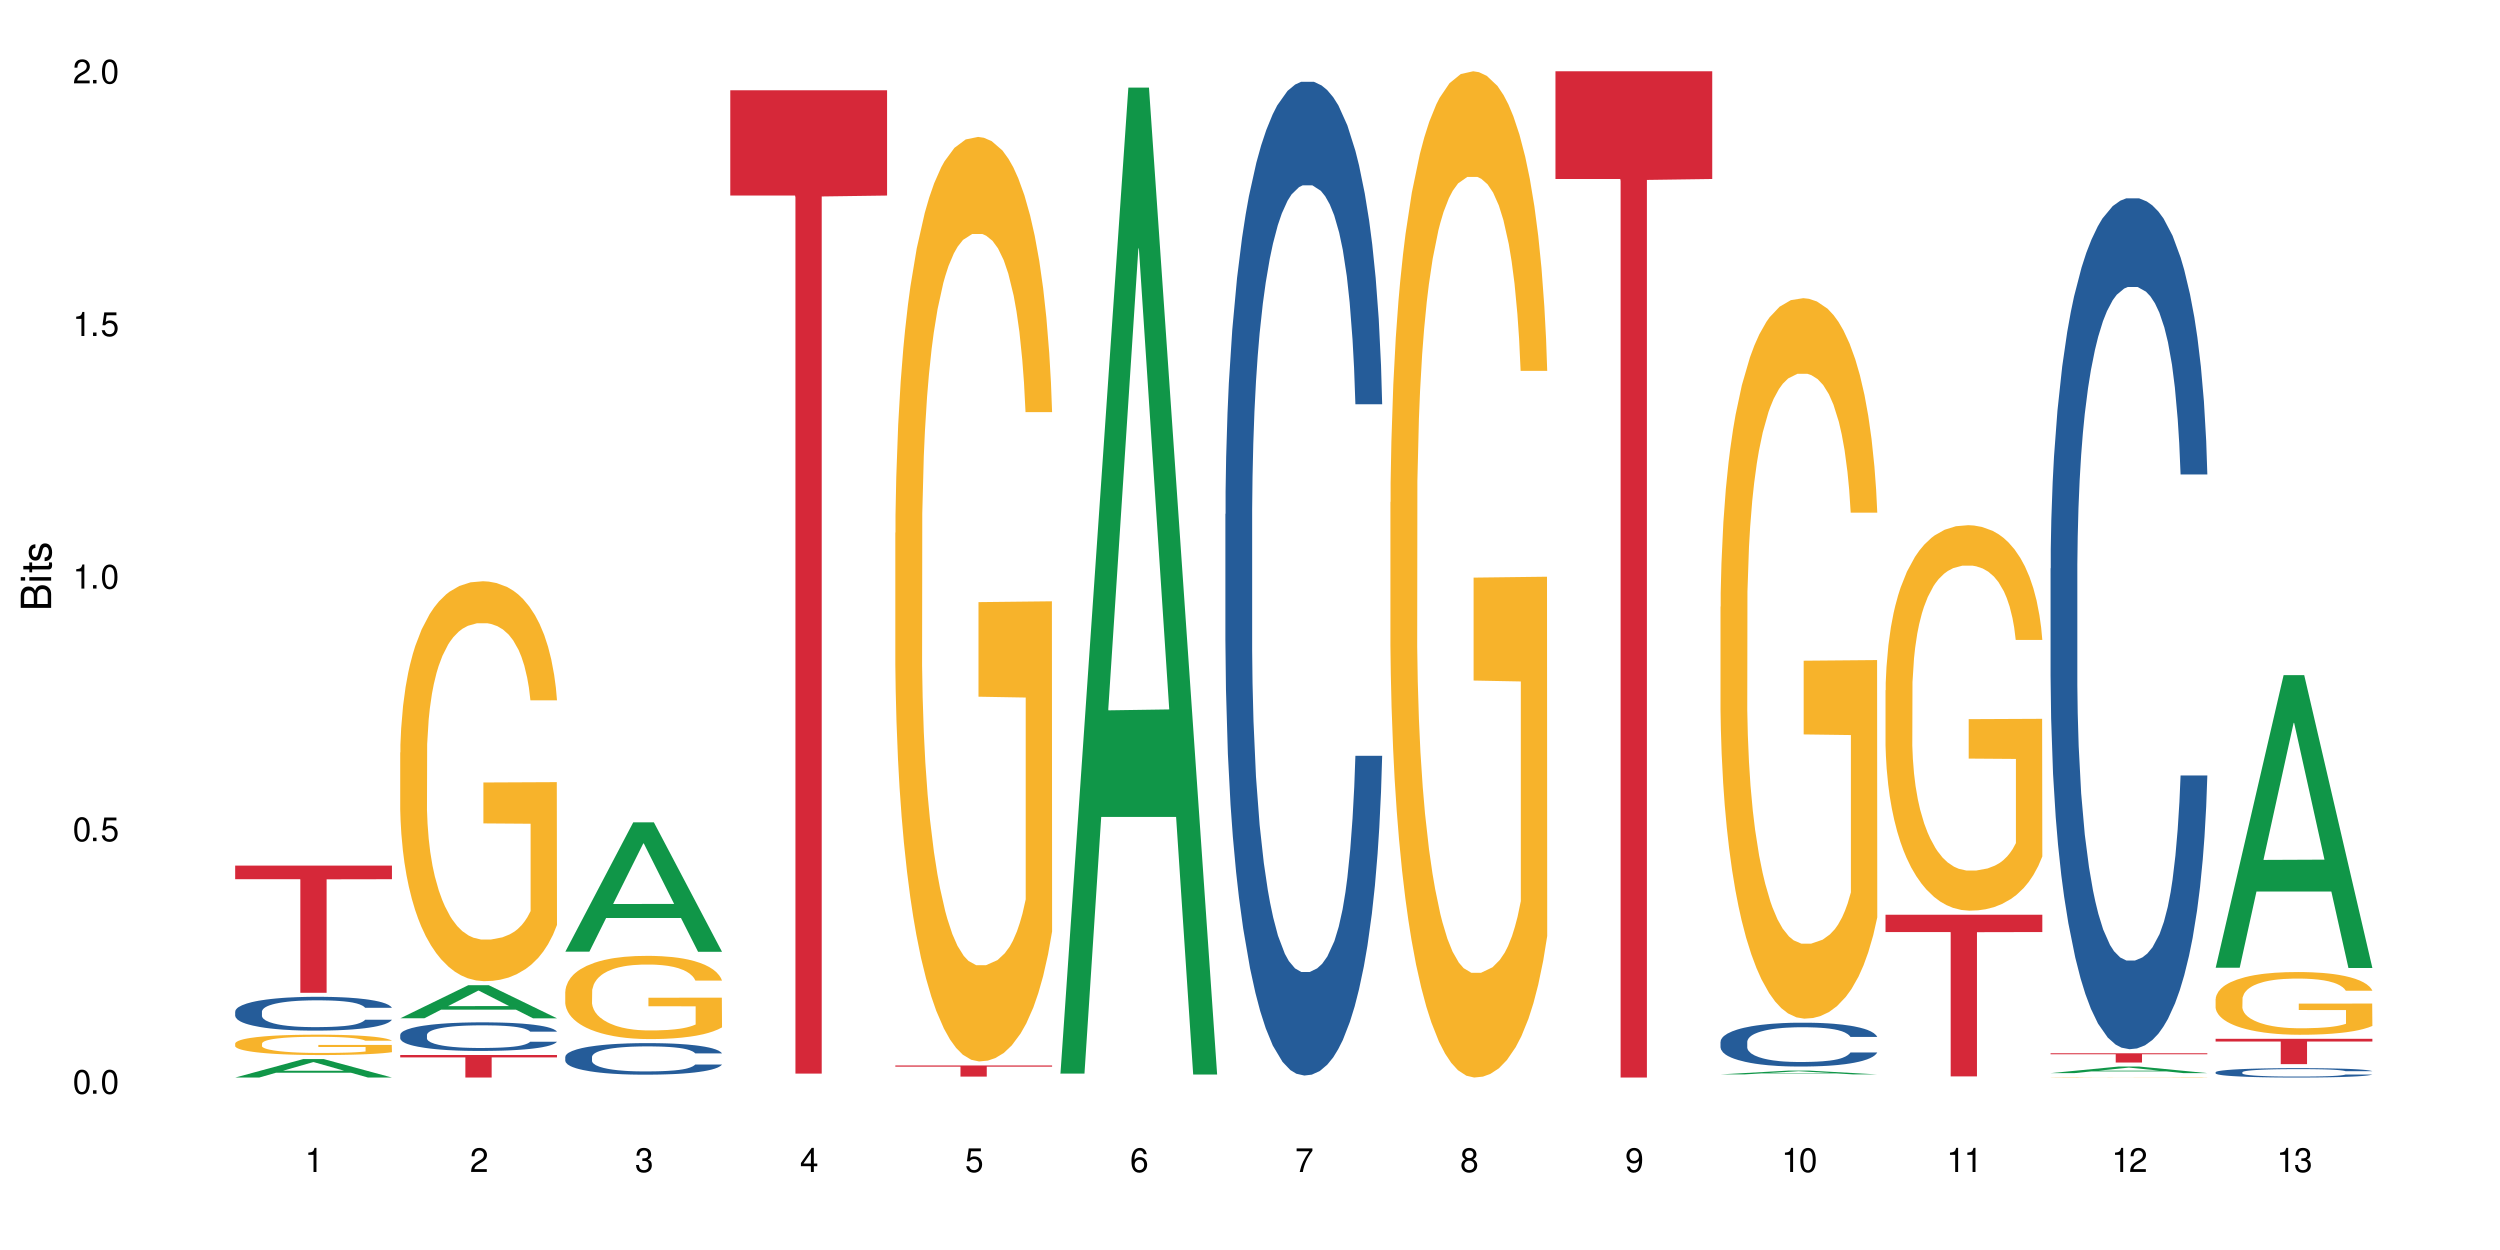<?xml version="1.0" encoding="UTF-8"?>
<svg xmlns="http://www.w3.org/2000/svg" xmlns:xlink="http://www.w3.org/1999/xlink" width="720" height="360" viewBox="0 0 720 360">
<defs>
<g>
<g id="glyph-0-0">
</g>
<g id="glyph-0-1">
<path d="M 2.641 -6.938 C 2 -6.938 1.422 -6.656 1.078 -6.172 C 0.641 -5.562 0.406 -4.641 0.406 -3.359 C 0.406 -1.016 1.188 0.219 2.641 0.219 C 4.078 0.219 4.859 -1.016 4.859 -3.297 C 4.859 -4.641 4.656 -5.547 4.203 -6.172 C 3.844 -6.656 3.281 -6.938 2.641 -6.938 Z M 2.641 -6.188 C 3.547 -6.188 4 -5.25 4 -3.375 C 4 -1.406 3.562 -0.484 2.625 -0.484 C 1.734 -0.484 1.281 -1.438 1.281 -3.344 C 1.281 -5.25 1.734 -6.188 2.641 -6.188 Z M 2.641 -6.188 "/>
</g>
<g id="glyph-0-2">
<path d="M 1.828 -1 L 0.828 -1 L 0.828 0 L 1.828 0 Z M 1.828 -1 "/>
</g>
<g id="glyph-0-3">
<path d="M 4.562 -6.797 L 1.062 -6.797 L 0.547 -3.094 L 1.328 -3.094 C 1.719 -3.562 2.047 -3.734 2.578 -3.734 C 3.484 -3.734 4.062 -3.109 4.062 -2.094 C 4.062 -1.125 3.484 -0.531 2.578 -0.531 C 1.828 -0.531 1.375 -0.906 1.188 -1.672 L 0.328 -1.672 C 0.453 -1.109 0.547 -0.844 0.75 -0.594 C 1.125 -0.078 1.828 0.219 2.594 0.219 C 3.969 0.219 4.922 -0.781 4.922 -2.219 C 4.922 -3.562 4.031 -4.484 2.719 -4.484 C 2.25 -4.484 1.859 -4.359 1.469 -4.062 L 1.734 -5.969 L 4.562 -5.969 Z M 4.562 -6.797 "/>
</g>
<g id="glyph-0-4">
<path d="M 2.484 -4.938 L 2.484 0 L 3.328 0 L 3.328 -6.938 L 2.766 -6.938 C 2.469 -5.875 2.281 -5.734 0.984 -5.562 L 0.984 -4.938 Z M 2.484 -4.938 "/>
</g>
<g id="glyph-0-5">
<path d="M 4.859 -0.828 L 1.281 -0.828 C 1.359 -1.406 1.672 -1.781 2.5 -2.281 L 3.469 -2.828 C 4.406 -3.344 4.906 -4.062 4.906 -4.906 C 4.906 -5.484 4.672 -6.031 4.266 -6.406 C 3.859 -6.766 3.375 -6.938 2.719 -6.938 C 1.859 -6.938 1.219 -6.625 0.844 -6.031 C 0.609 -5.672 0.5 -5.234 0.484 -4.531 L 1.328 -4.531 C 1.359 -5.016 1.406 -5.281 1.531 -5.516 C 1.75 -5.938 2.188 -6.203 2.703 -6.203 C 3.469 -6.203 4.031 -5.641 4.031 -4.891 C 4.031 -4.344 3.719 -3.859 3.125 -3.516 L 2.234 -3 C 0.812 -2.172 0.406 -1.531 0.328 -0.016 L 4.859 -0.016 Z M 4.859 -0.828 "/>
</g>
<g id="glyph-0-6">
<path d="M 2.125 -3.188 L 2.578 -3.188 C 3.5 -3.188 3.984 -2.766 3.984 -1.922 C 3.984 -1.062 3.469 -0.531 2.594 -0.531 C 1.656 -0.531 1.203 -1 1.156 -2.016 L 0.312 -2.016 C 0.344 -1.453 0.438 -1.094 0.609 -0.781 C 0.953 -0.109 1.625 0.219 2.547 0.219 C 3.953 0.219 4.859 -0.625 4.859 -1.938 C 4.859 -2.828 4.516 -3.297 3.703 -3.594 C 4.344 -3.844 4.656 -4.328 4.656 -5.031 C 4.656 -6.219 3.875 -6.938 2.578 -6.938 C 1.203 -6.938 0.484 -6.172 0.453 -4.703 L 1.297 -4.703 C 1.312 -5.125 1.344 -5.359 1.453 -5.578 C 1.641 -5.969 2.062 -6.203 2.594 -6.203 C 3.344 -6.203 3.797 -5.75 3.797 -5 C 3.797 -4.516 3.609 -4.219 3.25 -4.047 C 3.016 -3.953 2.703 -3.922 2.125 -3.906 Z M 2.125 -3.188 "/>
</g>
<g id="glyph-0-7">
<path d="M 3.141 -1.672 L 3.141 0 L 3.984 0 L 3.984 -1.672 L 4.984 -1.672 L 4.984 -2.438 L 3.984 -2.438 L 3.984 -6.938 L 3.359 -6.938 L 0.266 -2.578 L 0.266 -1.672 Z M 3.141 -2.438 L 1 -2.438 L 3.141 -5.5 Z M 3.141 -2.438 "/>
</g>
<g id="glyph-0-8">
<path d="M 4.781 -5.125 C 4.609 -6.266 3.891 -6.938 2.844 -6.938 C 2.094 -6.938 1.422 -6.578 1.031 -5.953 C 0.594 -5.266 0.406 -4.422 0.406 -3.172 C 0.406 -2 0.578 -1.25 0.984 -0.641 C 1.359 -0.078 1.953 0.219 2.703 0.219 C 3.984 0.219 4.922 -0.75 4.922 -2.094 C 4.922 -3.375 4.062 -4.281 2.844 -4.281 C 2.172 -4.281 1.641 -4.031 1.281 -3.516 C 1.281 -5.234 1.828 -6.188 2.797 -6.188 C 3.391 -6.188 3.797 -5.797 3.938 -5.125 Z M 2.734 -3.531 C 3.547 -3.531 4.062 -2.953 4.062 -2.031 C 4.062 -1.156 3.484 -0.531 2.703 -0.531 C 1.922 -0.531 1.328 -1.188 1.328 -2.078 C 1.328 -2.938 1.906 -3.531 2.734 -3.531 Z M 2.734 -3.531 "/>
</g>
<g id="glyph-0-9">
<path d="M 4.984 -6.797 L 0.438 -6.797 L 0.438 -5.969 L 4.109 -5.969 C 2.5 -3.656 1.828 -2.234 1.328 0 L 2.219 0 C 2.594 -2.172 3.453 -4.047 4.984 -6.094 Z M 4.984 -6.797 "/>
</g>
<g id="glyph-0-10">
<path d="M 3.75 -3.656 C 4.469 -4.094 4.688 -4.438 4.688 -5.078 C 4.688 -6.172 3.844 -6.938 2.641 -6.938 C 1.438 -6.938 0.594 -6.172 0.594 -5.094 C 0.594 -4.438 0.812 -4.094 1.516 -3.656 C 0.734 -3.266 0.359 -2.703 0.359 -1.922 C 0.359 -0.656 1.281 0.219 2.641 0.219 C 3.984 0.219 4.922 -0.656 4.922 -1.922 C 4.922 -2.703 4.531 -3.266 3.75 -3.656 Z M 2.641 -6.188 C 3.359 -6.188 3.812 -5.75 3.812 -5.062 C 3.812 -4.406 3.344 -3.984 2.641 -3.984 C 1.922 -3.984 1.453 -4.406 1.453 -5.078 C 1.453 -5.75 1.922 -6.188 2.641 -6.188 Z M 2.641 -3.266 C 3.484 -3.266 4.062 -2.719 4.062 -1.906 C 4.062 -1.078 3.484 -0.531 2.625 -0.531 C 1.797 -0.531 1.219 -1.094 1.219 -1.906 C 1.219 -2.719 1.781 -3.266 2.641 -3.266 Z M 2.641 -3.266 "/>
</g>
<g id="glyph-0-11">
<path d="M 0.516 -1.578 C 0.672 -0.453 1.406 0.219 2.438 0.219 C 3.188 0.219 3.859 -0.141 4.266 -0.766 C 4.688 -1.453 4.891 -2.297 4.891 -3.547 C 4.891 -4.719 4.703 -5.453 4.312 -6.078 C 3.938 -6.641 3.344 -6.938 2.594 -6.938 C 1.297 -6.938 0.359 -5.969 0.359 -4.625 C 0.359 -3.344 1.234 -2.453 2.453 -2.453 C 3.094 -2.453 3.578 -2.672 4.016 -3.203 C 4 -1.484 3.469 -0.531 2.5 -0.531 C 1.906 -0.531 1.484 -0.906 1.359 -1.578 Z M 2.578 -6.203 C 3.375 -6.203 3.969 -5.531 3.969 -4.641 C 3.969 -3.797 3.391 -3.188 2.547 -3.188 C 1.734 -3.188 1.234 -3.766 1.234 -4.688 C 1.234 -5.562 1.797 -6.203 2.578 -6.203 Z M 2.578 -6.203 "/>
</g>
<g id="glyph-1-0">
</g>
<g id="glyph-1-1">
<path d="M 0 -0.953 L 0 -4.891 C 0 -5.719 -0.234 -6.344 -0.734 -6.797 C -1.188 -7.234 -1.812 -7.469 -2.5 -7.469 C -3.547 -7.469 -4.188 -7 -4.625 -5.875 C -4.984 -6.688 -5.625 -7.094 -6.531 -7.094 C -7.172 -7.094 -7.734 -6.859 -8.141 -6.391 C -8.562 -5.922 -8.75 -5.344 -8.75 -4.5 L -8.75 -0.953 Z M -4.984 -2.062 L -7.766 -2.062 L -7.766 -4.219 C -7.766 -4.844 -7.688 -5.203 -7.453 -5.5 C -7.219 -5.812 -6.859 -5.969 -6.375 -5.969 C -5.891 -5.969 -5.531 -5.812 -5.297 -5.5 C -5.062 -5.203 -4.984 -4.844 -4.984 -4.219 Z M -0.984 -2.062 L -4 -2.062 L -4 -4.781 C -4 -5.766 -3.438 -6.359 -2.484 -6.359 C -1.547 -6.359 -0.984 -5.766 -0.984 -4.781 Z M -0.984 -2.062 "/>
</g>
<g id="glyph-1-2">
<path d="M -6.281 -1.797 L -6.281 -0.797 L 0 -0.797 L 0 -1.797 Z M -8.75 -1.797 L -8.75 -0.797 L -7.484 -0.797 L -7.484 -1.797 Z M -8.75 -1.797 "/>
</g>
<g id="glyph-1-3">
<path d="M -6.281 -3.047 L -6.281 -2.016 L -8.016 -2.016 L -8.016 -1.016 L -6.281 -1.016 L -6.281 -0.172 L -5.469 -0.172 L -5.469 -1.016 L -0.719 -1.016 C -0.078 -1.016 0.281 -1.453 0.281 -2.234 C 0.281 -2.5 0.25 -2.719 0.188 -3.047 L -0.641 -3.047 C -0.609 -2.906 -0.594 -2.766 -0.594 -2.562 C -0.594 -2.141 -0.719 -2.016 -1.156 -2.016 L -5.469 -2.016 L -5.469 -3.047 Z M -6.281 -3.047 "/>
</g>
<g id="glyph-1-4">
<path d="M -4.531 -5.25 C -5.766 -5.25 -6.469 -4.422 -6.469 -2.969 C -6.469 -1.516 -5.719 -0.562 -4.547 -0.562 C -3.562 -0.562 -3.094 -1.062 -2.734 -2.562 L -2.516 -3.484 C -2.344 -4.188 -2.094 -4.469 -1.641 -4.469 C -1.047 -4.469 -0.641 -3.875 -0.641 -3 C -0.641 -2.453 -0.797 -2 -1.062 -1.75 C -1.25 -1.594 -1.422 -1.531 -1.875 -1.469 L -1.875 -0.406 C -0.422 -0.453 0.281 -1.266 0.281 -2.922 C 0.281 -4.5 -0.5 -5.516 -1.719 -5.516 C -2.656 -5.516 -3.172 -4.984 -3.469 -3.734 L -3.703 -2.766 C -3.891 -1.953 -4.156 -1.609 -4.594 -1.609 C -5.188 -1.609 -5.547 -2.125 -5.547 -2.938 C -5.547 -3.75 -5.203 -4.172 -4.531 -4.203 Z M -4.531 -5.25 "/>
</g>
</g>
</defs>
<rect x="-72" y="-36" width="864" height="432" fill="rgb(100%, 100%, 100%)" fill-opacity="1"/>
<path fill-rule="nonzero" fill="rgb(6.275%, 58.824%, 28.235%)" fill-opacity="1" d="M 67.73 310.328 L 67.777 310.324 L 87.316 305.02 L 93.25 305.02 L 112.883 310.332 L 105.984 310.332 L 101.066 308.945 L 79.5 308.945 L 74.676 310.328 L 67.73 310.328 L 81.574 308.371 L 99.086 308.367 L 90.355 305.887 L 90.258 305.883 L 90.164 305.898 L 81.527 308.367 L 81.574 308.371 Z M 67.73 310.328 "/>
<path fill-rule="nonzero" fill="rgb(14.51%, 36.078%, 60%)" fill-opacity="1" d="M 67.73 291.32 L 67.785 291.312 L 67.785 291.098 L 67.953 290.762 L 68.336 290.332 L 68.723 290.039 L 69.715 289.516 L 71.09 289.008 L 72.523 288.617 L 73.566 288.387 L 74.504 288.207 L 76.652 287.879 L 78.027 287.711 L 79.516 287.559 L 81.332 287.406 L 82.652 287.316 L 85.629 287.176 L 87.828 287.113 L 89.535 287.086 L 93.227 287.086 L 95.43 287.121 L 97.027 287.168 L 98.789 287.238 L 100.273 287.316 L 102.863 287.512 L 105.176 287.762 L 106.223 287.906 L 107.875 288.18 L 109.141 288.449 L 110.02 288.68 L 111.012 289.008 L 111.895 289.41 L 112.555 289.863 L 112.883 290.246 L 105.176 290.246 L 104.789 289.891 L 104.348 289.613 L 103.523 289.25 L 102.699 288.992 L 101.543 288.73 L 100.496 288.562 L 99.062 288.395 L 97.797 288.289 L 96.477 288.207 L 95.207 288.152 L 92.785 288.102 L 89.977 288.102 L 88.93 288.117 L 86.785 288.191 L 85.629 288.25 L 83.977 288.375 L 82.82 288.492 L 81.441 288.672 L 80.508 288.82 L 79.352 289.051 L 78.523 289.258 L 77.586 289.551 L 77.035 289.773 L 76.543 290.023 L 76.102 290.316 L 75.77 290.629 L 75.551 290.957 L 75.441 291.277 L 75.441 292.656 L 75.551 292.977 L 75.824 293.352 L 76.543 293.895 L 77.586 294.363 L 78.801 294.738 L 79.957 295.004 L 80.617 295.129 L 81.496 295.273 L 82.875 295.449 L 84.855 295.629 L 86.012 295.699 L 87.773 295.77 L 89.594 295.805 L 92.016 295.805 L 94.164 295.77 L 95.594 295.727 L 97.082 295.652 L 99.117 295.504 L 100.383 295.359 L 101.484 295.191 L 102.312 295.023 L 102.863 294.879 L 103.688 294.605 L 104.348 294.301 L 104.844 293.992 L 105.176 293.688 L 112.883 293.688 L 112.555 294.043 L 112.059 294.391 L 111.562 294.648 L 110.793 294.961 L 109.91 295.234 L 108.645 295.547 L 107.598 295.754 L 106.223 295.973 L 104.957 296.145 L 103.578 296.293 L 101.543 296.473 L 100.219 296.562 L 98.789 296.641 L 97.082 296.715 L 94.934 296.773 L 92.621 296.812 L 90.473 296.82 L 88.16 296.801 L 86.453 296.766 L 84.195 296.688 L 81.387 296.527 L 79.352 296.355 L 77.754 296.188 L 76.375 296.012 L 74.836 295.77 L 72.852 295.379 L 71.641 295.074 L 70.816 294.828 L 69.879 294.48 L 69.219 294.168 L 68.445 293.672 L 67.895 293.039 L 67.73 292.551 Z M 67.73 291.32 "/>
<path fill-rule="nonzero" fill="rgb(96.863%, 70.196%, 16.863%)" fill-opacity="1" d="M 67.73 300.5 L 67.785 300.492 L 67.785 300.387 L 68.008 300.145 L 68.559 299.812 L 69.273 299.539 L 70.043 299.324 L 70.539 299.211 L 71.367 299.051 L 72.082 298.934 L 73.898 298.691 L 76.211 298.465 L 77.477 298.371 L 78.91 298.277 L 80.945 298.176 L 81.883 298.141 L 84.746 298.055 L 87.996 298 L 91.574 297.984 L 93.227 297.988 L 95.484 298.012 L 98.566 298.07 L 100.328 298.125 L 101.707 298.176 L 103.137 298.246 L 104.898 298.355 L 106.551 298.484 L 107.875 298.609 L 109.195 298.773 L 110.297 298.945 L 111.234 299.133 L 112.059 299.355 L 112.555 299.543 L 112.883 299.73 L 105.23 299.73 L 104.789 299.543 L 104.293 299.398 L 103.469 299.223 L 102.641 299.094 L 101.816 298.992 L 100.273 298.852 L 98.953 298.766 L 97.301 298.691 L 95.703 298.645 L 93.887 298.609 L 92.785 298.602 L 89.867 298.602 L 87.223 298.637 L 85.684 298.68 L 84.582 298.723 L 83.039 298.805 L 82.102 298.867 L 81.551 298.91 L 79.902 299.078 L 78.801 299.227 L 78.195 299.328 L 77.422 299.492 L 76.871 299.637 L 76.266 299.852 L 75.938 300.012 L 75.496 300.375 L 75.441 301.34 L 75.605 301.543 L 75.938 301.766 L 76.375 301.957 L 77.035 302.16 L 77.699 302.316 L 78.855 302.527 L 79.844 302.664 L 80.617 302.758 L 82.102 302.902 L 82.707 302.949 L 84.141 303.047 L 85.629 303.121 L 87.445 303.188 L 88.82 303.219 L 91.023 303.246 L 93.832 303.246 L 97.137 303.211 L 99.227 303.168 L 100.66 303.129 L 101.598 303.09 L 102.754 303.031 L 103.578 302.977 L 104.348 302.918 L 105.285 302.828 L 105.285 301.543 L 91.684 301.539 L 91.684 300.938 L 112.828 300.934 L 112.883 303.031 L 111.727 303.176 L 110.297 303.316 L 108.918 303.422 L 107.488 303.512 L 105.449 303.613 L 103.797 303.68 L 101.266 303.754 L 98.953 303.801 L 96.531 303.836 L 94.383 303.852 L 91.852 303.855 L 89.594 303.844 L 87.168 303.812 L 85.242 303.77 L 83.48 303.719 L 81.719 303.648 L 79.516 303.535 L 78.082 303.445 L 76.598 303.332 L 75.109 303.195 L 73.789 303.051 L 72.906 302.938 L 72.027 302.809 L 71.09 302.648 L 70.207 302.469 L 69.547 302.301 L 68.941 302.113 L 68.5 301.938 L 68.062 301.695 L 67.84 301.5 L 67.73 301.336 Z M 67.73 300.5 "/>
<path fill-rule="nonzero" fill="rgb(83.922%, 15.686%, 22.353%)" fill-opacity="1" d="M 67.73 249.289 L 112.883 249.289 L 112.883 253.211 L 94.066 253.246 L 94.066 285.922 L 86.496 285.922 L 86.496 253.277 L 86.387 253.211 L 67.73 253.211 Z M 67.73 249.289 "/>
<path fill-rule="nonzero" fill="rgb(6.275%, 58.824%, 28.235%)" fill-opacity="1" d="M 115.262 293.27 L 115.309 293.258 L 134.848 283.746 L 140.781 283.746 L 160.414 293.277 L 153.516 293.277 L 148.598 290.789 L 127.031 290.789 L 122.207 293.27 L 115.262 293.27 L 129.105 289.762 L 146.617 289.75 L 137.887 285.305 L 137.789 285.293 L 137.691 285.32 L 129.059 289.75 L 129.105 289.762 Z M 115.262 293.27 "/>
<path fill-rule="nonzero" fill="rgb(14.51%, 36.078%, 60%)" fill-opacity="1" d="M 115.262 298.023 L 115.316 298.016 L 115.316 297.836 L 115.48 297.547 L 115.867 297.188 L 116.254 296.938 L 117.242 296.496 L 118.621 296.066 L 120.051 295.734 L 121.098 295.539 L 122.035 295.391 L 124.184 295.109 L 125.559 294.969 L 127.047 294.84 L 128.863 294.711 L 130.184 294.637 L 133.156 294.516 L 135.359 294.465 L 137.066 294.441 L 140.758 294.441 L 142.961 294.473 L 144.555 294.508 L 146.316 294.57 L 147.805 294.637 L 150.395 294.801 L 152.707 295.012 L 153.75 295.133 L 155.402 295.367 L 156.672 295.594 L 157.551 295.789 L 158.543 296.066 L 159.422 296.406 L 160.086 296.789 L 160.414 297.113 L 152.707 297.113 L 152.32 296.812 L 151.879 296.578 L 151.055 296.27 L 150.227 296.051 L 149.07 295.832 L 148.023 295.691 L 146.594 295.547 L 145.328 295.457 L 144.004 295.391 L 142.738 295.344 L 140.316 295.301 L 137.508 295.301 L 136.461 295.312 L 134.312 295.375 L 133.156 295.426 L 131.504 295.531 L 130.348 295.629 L 128.973 295.781 L 128.035 295.91 L 126.879 296.105 L 126.055 296.277 L 125.117 296.523 L 124.566 296.715 L 124.07 296.926 L 123.633 297.172 L 123.301 297.438 L 123.082 297.715 L 122.969 297.984 L 122.969 299.152 L 123.082 299.422 L 123.355 299.738 L 124.07 300.195 L 125.117 300.594 L 126.328 300.91 L 127.484 301.137 L 128.145 301.242 L 129.027 301.363 L 130.402 301.512 L 132.387 301.664 L 133.543 301.723 L 135.305 301.785 L 137.121 301.816 L 139.547 301.816 L 141.691 301.785 L 143.125 301.746 L 144.609 301.688 L 146.648 301.559 L 147.914 301.438 L 149.016 301.297 L 149.844 301.152 L 150.395 301.031 L 151.219 300.797 L 151.879 300.543 L 152.375 300.281 L 152.707 300.023 L 160.414 300.023 L 160.086 300.324 L 159.59 300.617 L 159.094 300.836 L 158.324 301.102 L 157.441 301.332 L 156.176 301.598 L 155.129 301.77 L 153.75 301.957 L 152.484 302.102 L 151.109 302.227 L 149.07 302.379 L 147.75 302.453 L 146.316 302.523 L 144.609 302.582 L 142.465 302.633 L 140.152 302.664 L 138.004 302.672 L 135.691 302.656 L 133.984 302.629 L 131.727 302.559 L 128.918 302.426 L 126.879 302.281 L 125.281 302.137 L 123.906 301.988 L 122.363 301.785 L 120.383 301.453 L 119.172 301.199 L 118.344 300.988 L 117.41 300.695 L 116.746 300.43 L 115.977 300.008 L 115.426 299.477 L 115.262 299.062 Z M 115.262 298.023 "/>
<path fill-rule="nonzero" fill="rgb(96.863%, 70.196%, 16.863%)" fill-opacity="1" d="M 115.262 216.73 L 115.316 216.625 L 115.316 214.523 L 115.535 209.789 L 116.086 203.266 L 116.805 197.902 L 117.574 193.695 L 118.07 191.484 L 118.895 188.328 L 119.609 186.016 L 121.43 181.281 L 123.742 176.863 L 125.008 174.969 L 126.438 173.184 L 128.477 171.184 L 129.414 170.445 L 132.277 168.766 L 135.523 167.711 L 139.105 167.395 L 140.758 167.5 L 143.016 167.922 L 146.098 169.078 L 147.859 170.133 L 149.238 171.184 L 150.668 172.551 L 152.43 174.656 L 154.082 177.18 L 155.402 179.703 L 156.727 182.859 L 157.828 186.227 L 158.762 189.906 L 159.59 194.324 L 160.086 198.008 L 160.414 201.688 L 152.762 201.688 L 152.32 198.008 L 151.824 195.168 L 151 191.695 L 150.172 189.172 L 149.348 187.172 L 147.805 184.438 L 146.484 182.754 L 144.832 181.281 L 143.234 180.336 L 141.418 179.703 L 140.316 179.492 L 137.398 179.492 L 134.754 180.23 L 133.211 181.07 L 132.109 181.914 L 130.57 183.492 L 129.633 184.754 L 129.082 185.594 L 127.43 188.855 L 126.328 191.801 L 125.723 193.801 L 124.953 196.957 L 124.402 199.797 L 123.797 204.004 L 123.465 207.16 L 123.023 214.312 L 122.969 233.246 L 123.137 237.242 L 123.465 241.559 L 123.906 245.344 L 124.566 249.34 L 125.227 252.391 L 126.383 256.496 L 127.375 259.23 L 128.145 261.016 L 129.633 263.859 L 130.238 264.805 L 131.672 266.699 L 133.156 268.172 L 134.973 269.434 L 136.352 270.062 L 138.555 270.59 L 141.363 270.59 L 144.668 269.957 L 146.758 269.117 L 148.191 268.277 L 149.125 267.539 L 150.281 266.383 L 151.109 265.332 L 151.879 264.172 L 152.816 262.387 L 152.816 237.242 L 139.215 237.141 L 139.215 225.355 L 160.359 225.254 L 160.414 266.383 L 159.258 269.223 L 157.828 271.957 L 156.449 274.062 L 155.02 275.852 L 152.98 277.848 L 151.328 279.109 L 148.797 280.582 L 146.484 281.531 L 144.059 282.16 L 141.914 282.477 L 139.379 282.582 L 137.121 282.371 L 134.699 281.742 L 132.773 280.898 L 131.012 279.848 L 129.246 278.48 L 127.047 276.27 L 125.613 274.48 L 124.125 272.273 L 122.641 269.645 L 121.316 266.805 L 120.438 264.594 L 119.555 262.07 L 118.621 258.914 L 117.738 255.336 L 117.078 252.078 L 116.473 248.395 L 116.031 244.922 L 115.59 240.188 L 115.371 236.402 L 115.262 233.141 Z M 115.262 216.73 "/>
<path fill-rule="nonzero" fill="rgb(83.922%, 15.686%, 22.353%)" fill-opacity="1" d="M 115.262 303.836 L 160.414 303.836 L 160.414 304.531 L 141.598 304.539 L 141.598 310.332 L 134.023 310.332 L 134.023 304.543 L 133.914 304.531 L 115.262 304.531 Z M 115.262 303.836 "/>
<path fill-rule="nonzero" fill="rgb(6.275%, 58.824%, 28.235%)" fill-opacity="1" d="M 162.793 274.086 L 162.84 274.051 L 182.379 236.824 L 188.312 236.824 L 207.945 274.121 L 201.047 274.121 L 196.125 264.387 L 174.562 264.387 L 169.738 274.086 L 162.793 274.086 L 176.637 260.359 L 194.148 260.324 L 185.418 242.918 L 185.32 242.883 L 185.223 242.988 L 176.59 260.324 L 176.637 260.359 Z M 162.793 274.086 "/>
<path fill-rule="nonzero" fill="rgb(14.51%, 36.078%, 60%)" fill-opacity="1" d="M 162.793 304.375 L 162.848 304.367 L 162.848 304.168 L 163.012 303.852 L 163.398 303.453 L 163.781 303.18 L 164.773 302.691 L 166.148 302.219 L 167.582 301.852 L 168.629 301.637 L 169.562 301.469 L 171.711 301.164 L 173.09 301.004 L 174.574 300.863 L 176.391 300.723 L 177.715 300.641 L 180.688 300.508 L 182.891 300.449 L 184.598 300.422 L 188.285 300.422 L 190.488 300.457 L 192.086 300.496 L 193.848 300.562 L 195.336 300.641 L 197.922 300.82 L 200.234 301.055 L 201.281 301.188 L 202.934 301.445 L 204.199 301.695 L 205.082 301.91 L 206.074 302.219 L 206.953 302.59 L 207.613 303.016 L 207.945 303.371 L 200.234 303.371 L 199.852 303.039 L 199.41 302.781 L 198.582 302.441 L 197.758 302.199 L 196.602 301.961 L 195.555 301.801 L 194.125 301.645 L 192.855 301.543 L 191.535 301.469 L 190.27 301.418 L 187.848 301.371 L 185.039 301.371 L 183.992 301.387 L 181.844 301.453 L 180.688 301.512 L 179.035 301.629 L 177.879 301.734 L 176.504 301.902 L 175.566 302.043 L 174.41 302.258 L 173.586 302.449 L 172.648 302.723 L 172.098 302.93 L 171.602 303.164 L 171.16 303.438 L 170.832 303.73 L 170.609 304.035 L 170.5 304.336 L 170.5 305.621 L 170.609 305.922 L 170.887 306.27 L 171.602 306.777 L 172.648 307.219 L 173.859 307.566 L 175.016 307.816 L 175.676 307.93 L 176.559 308.062 L 177.934 308.23 L 179.918 308.395 L 181.074 308.465 L 182.836 308.531 L 184.652 308.562 L 187.074 308.562 L 189.223 308.531 L 190.656 308.488 L 192.141 308.422 L 194.18 308.281 L 195.445 308.148 L 196.547 307.988 L 197.371 307.832 L 197.922 307.699 L 198.75 307.441 L 199.41 307.16 L 199.906 306.867 L 200.234 306.586 L 207.945 306.586 L 207.613 306.918 L 207.117 307.242 L 206.625 307.484 L 205.852 307.773 L 204.973 308.031 L 203.703 308.32 L 202.66 308.512 L 201.281 308.719 L 200.016 308.879 L 198.641 309.02 L 196.602 309.184 L 195.281 309.27 L 193.848 309.344 L 192.141 309.41 L 189.992 309.469 L 187.68 309.5 L 185.535 309.508 L 183.219 309.492 L 181.512 309.461 L 179.254 309.387 L 176.449 309.234 L 174.41 309.078 L 172.812 308.918 L 171.438 308.754 L 169.895 308.531 L 167.914 308.164 L 166.699 307.883 L 165.875 307.648 L 164.938 307.324 L 164.277 307.035 L 163.508 306.57 L 162.957 305.98 L 162.793 305.523 Z M 162.793 304.375 "/>
<path fill-rule="nonzero" fill="rgb(96.863%, 70.196%, 16.863%)" fill-opacity="1" d="M 162.793 285.551 L 162.848 285.531 L 162.848 285.094 L 163.066 284.105 L 163.617 282.75 L 164.332 281.633 L 165.105 280.758 L 165.602 280.297 L 166.426 279.641 L 167.141 279.16 L 168.957 278.172 L 171.27 277.254 L 172.539 276.859 L 173.969 276.488 L 176.008 276.07 L 176.941 275.918 L 179.805 275.566 L 183.055 275.348 L 186.633 275.285 L 188.285 275.305 L 190.543 275.395 L 193.629 275.633 L 195.391 275.852 L 196.766 276.07 L 198.199 276.355 L 199.961 276.793 L 201.613 277.32 L 202.934 277.844 L 204.254 278.504 L 205.355 279.203 L 206.293 279.969 L 207.117 280.891 L 207.613 281.656 L 207.945 282.422 L 200.289 282.422 L 199.852 281.656 L 199.355 281.062 L 198.527 280.34 L 197.703 279.816 L 196.875 279.398 L 195.336 278.832 L 194.012 278.48 L 192.363 278.172 L 190.766 277.977 L 188.949 277.844 L 187.848 277.801 L 184.926 277.801 L 182.285 277.953 L 180.742 278.129 L 179.641 278.305 L 178.098 278.633 L 177.164 278.895 L 176.613 279.07 L 174.961 279.75 L 173.859 280.363 L 173.254 280.777 L 172.484 281.438 L 171.934 282.027 L 171.328 282.902 L 170.996 283.559 L 170.555 285.051 L 170.5 288.988 L 170.664 289.82 L 170.996 290.719 L 171.438 291.508 L 172.098 292.34 L 172.758 292.977 L 173.914 293.828 L 174.906 294.398 L 175.676 294.77 L 177.164 295.363 L 177.77 295.559 L 179.199 295.953 L 180.688 296.258 L 182.504 296.523 L 183.883 296.652 L 186.082 296.762 L 188.891 296.762 L 192.195 296.633 L 194.289 296.457 L 195.719 296.281 L 196.656 296.129 L 197.812 295.887 L 198.641 295.668 L 199.41 295.426 L 200.348 295.055 L 200.348 289.82 L 186.746 289.801 L 186.746 287.348 L 207.891 287.324 L 207.945 295.887 L 206.789 296.477 L 205.355 297.047 L 203.98 297.484 L 202.547 297.859 L 200.512 298.273 L 198.859 298.535 L 196.324 298.844 L 194.012 299.039 L 191.59 299.172 L 189.441 299.238 L 186.91 299.258 L 184.652 299.215 L 182.23 299.082 L 180.301 298.91 L 178.539 298.691 L 176.777 298.406 L 174.574 297.945 L 173.145 297.574 L 171.656 297.113 L 170.172 296.566 L 168.848 295.977 L 167.969 295.516 L 167.086 294.988 L 166.148 294.332 L 165.27 293.59 L 164.609 292.91 L 164.004 292.145 L 163.562 291.422 L 163.121 290.434 L 162.902 289.648 L 162.793 288.969 Z M 162.793 285.551 "/>
<path fill-rule="nonzero" fill="rgb(83.922%, 15.686%, 22.353%)" fill-opacity="1" d="M 210.32 26.004 L 255.477 26.004 L 255.477 56.316 L 236.656 56.582 L 236.656 309.188 L 229.086 309.188 L 229.086 56.848 L 228.977 56.316 L 210.32 56.316 Z M 210.32 26.004 "/>
<path fill-rule="nonzero" fill="rgb(96.863%, 70.196%, 16.863%)" fill-opacity="1" d="M 257.852 153.477 L 257.906 153.234 L 257.906 148.371 L 258.125 137.426 L 258.676 122.352 L 259.395 109.949 L 260.164 100.223 L 260.66 95.117 L 261.484 87.82 L 262.203 82.473 L 264.02 71.527 L 266.332 61.316 L 267.598 56.938 L 269.031 52.805 L 271.066 48.184 L 272.004 46.484 L 274.867 42.594 L 278.117 40.16 L 281.695 39.43 L 283.348 39.676 L 285.605 40.648 L 288.688 43.32 L 290.449 45.754 L 291.828 48.184 L 293.258 51.348 L 295.02 56.211 L 296.672 62.047 L 297.996 67.883 L 299.316 75.176 L 300.418 82.957 L 301.352 91.469 L 302.18 101.684 L 302.676 110.191 L 303.004 118.703 L 295.352 118.703 L 294.91 110.191 L 294.414 103.629 L 293.59 95.602 L 292.762 89.766 L 291.938 85.145 L 290.395 78.824 L 289.074 74.934 L 287.422 71.527 L 285.824 69.34 L 284.008 67.883 L 282.906 67.395 L 279.988 67.395 L 277.344 69.098 L 275.805 71.043 L 274.703 72.988 L 273.16 76.637 L 272.223 79.555 L 271.672 81.5 L 270.02 89.035 L 268.918 95.844 L 268.312 100.465 L 267.543 107.762 L 266.992 114.328 L 266.387 124.055 L 266.055 131.348 L 265.617 147.883 L 265.562 191.652 L 265.727 200.895 L 266.055 210.863 L 266.496 219.617 L 267.156 228.859 L 267.82 235.91 L 268.977 245.395 L 269.965 251.715 L 270.738 255.848 L 272.223 262.414 L 272.828 264.602 L 274.262 268.98 L 275.746 272.383 L 277.566 275.301 L 278.941 276.762 L 281.145 277.977 L 283.953 277.977 L 287.258 276.52 L 289.348 274.574 L 290.781 272.629 L 291.719 270.926 L 292.875 268.25 L 293.699 265.82 L 294.469 263.145 L 295.406 259.012 L 295.406 200.895 L 281.805 200.648 L 281.805 173.414 L 302.949 173.172 L 303.004 268.25 L 301.848 274.816 L 300.418 281.137 L 299.039 286 L 297.609 290.137 L 295.57 294.754 L 293.918 297.672 L 291.387 301.078 L 289.074 303.266 L 286.652 304.727 L 284.504 305.453 L 281.969 305.699 L 279.711 305.211 L 277.289 303.754 L 275.363 301.809 L 273.602 299.375 L 271.84 296.215 L 269.637 291.109 L 268.203 286.973 L 266.719 281.867 L 265.23 275.789 L 263.91 269.223 L 263.027 264.117 L 262.148 258.281 L 261.211 250.984 L 260.328 242.719 L 259.668 235.18 L 259.062 226.668 L 258.621 218.645 L 258.184 207.703 L 257.961 198.949 L 257.852 191.41 Z M 257.852 153.477 "/>
<path fill-rule="nonzero" fill="rgb(83.922%, 15.686%, 22.353%)" fill-opacity="1" d="M 257.852 306.863 L 303.004 306.863 L 303.004 307.203 L 284.188 307.207 L 284.188 310.059 L 276.617 310.059 L 276.617 307.211 L 276.504 307.203 L 257.852 307.203 Z M 257.852 306.863 "/>
<path fill-rule="nonzero" fill="rgb(6.275%, 58.824%, 28.235%)" fill-opacity="1" d="M 305.383 309.203 L 305.43 308.938 L 324.969 25.223 L 330.902 25.223 L 350.535 309.473 L 343.637 309.473 L 338.715 235.273 L 317.152 235.273 L 312.328 309.203 L 305.383 309.203 L 319.227 204.578 L 336.738 204.312 L 328.008 71.664 L 327.91 71.395 L 327.812 72.195 L 319.18 204.312 L 319.227 204.578 Z M 305.383 309.203 "/>
<path fill-rule="nonzero" fill="rgb(14.51%, 36.078%, 60%)" fill-opacity="1" d="M 352.91 148.082 L 352.969 147.82 L 352.969 141.543 L 353.133 131.602 L 353.52 119.043 L 353.902 110.41 L 354.895 94.977 L 356.27 80.062 L 357.703 68.555 L 358.75 61.75 L 359.684 56.52 L 361.832 46.84 L 363.211 41.871 L 364.695 37.422 L 366.512 32.977 L 367.836 30.359 L 370.809 26.172 L 373.012 24.34 L 374.719 23.559 L 378.406 23.559 L 380.609 24.602 L 382.207 25.91 L 383.969 28.004 L 385.457 30.359 L 388.043 36.113 L 390.355 43.438 L 391.402 47.625 L 393.055 55.734 L 394.32 63.582 L 395.203 70.383 L 396.195 80.062 L 397.074 91.836 L 397.734 105.18 L 398.066 116.426 L 390.355 116.426 L 389.973 105.965 L 389.531 97.852 L 388.703 87.129 L 387.879 79.539 L 386.723 71.953 L 385.676 66.984 L 384.246 62.012 L 382.977 58.875 L 381.656 56.52 L 380.391 54.949 L 377.965 53.379 L 375.16 53.379 L 374.113 53.902 L 371.965 55.996 L 370.809 57.828 L 369.156 61.488 L 368 64.891 L 366.625 70.125 L 365.688 74.57 L 364.531 81.371 L 363.703 87.391 L 362.77 96.023 L 362.219 102.562 L 361.723 109.887 L 361.281 118.52 L 360.953 127.676 L 360.73 137.355 L 360.621 146.773 L 360.621 187.324 L 360.73 196.742 L 361.008 207.73 L 361.723 223.688 L 362.77 237.551 L 363.98 248.539 L 365.137 256.387 L 365.797 260.051 L 366.68 264.234 L 368.055 269.469 L 370.039 274.699 L 371.195 276.793 L 372.957 278.887 L 374.773 279.934 L 377.195 279.934 L 379.344 278.887 L 380.773 277.578 L 382.262 275.484 L 384.301 271.039 L 385.566 266.852 L 386.668 261.883 L 387.492 256.91 L 388.043 252.727 L 388.871 244.617 L 389.531 235.723 L 390.027 226.566 L 390.355 217.672 L 398.066 217.672 L 397.734 228.133 L 397.238 238.336 L 396.742 245.922 L 395.973 255.078 L 395.094 263.191 L 393.824 272.348 L 392.781 278.363 L 391.402 284.902 L 390.137 289.875 L 388.758 294.32 L 386.723 299.555 L 385.402 302.168 L 383.969 304.523 L 382.262 306.617 L 380.113 308.449 L 377.801 309.496 L 375.652 309.758 L 373.34 309.234 L 371.633 308.188 L 369.375 305.832 L 366.566 301.121 L 364.531 296.152 L 362.934 291.184 L 361.559 285.949 L 360.016 278.887 L 358.031 267.375 L 356.82 258.48 L 355.996 251.156 L 355.059 240.953 L 354.398 231.797 L 353.629 217.148 L 353.078 198.574 L 352.91 184.184 Z M 352.91 148.082 "/>
<path fill-rule="nonzero" fill="rgb(96.863%, 70.196%, 16.863%)" fill-opacity="1" d="M 400.441 144.652 L 400.496 144.387 L 400.496 139.094 L 400.719 127.184 L 401.27 110.777 L 401.984 97.277 L 402.754 86.691 L 403.25 81.133 L 404.078 73.195 L 404.793 67.371 L 406.609 55.461 L 408.922 44.348 L 410.188 39.582 L 411.621 35.082 L 413.656 30.055 L 414.594 28.203 L 417.457 23.965 L 420.707 21.32 L 424.285 20.527 L 425.938 20.789 L 428.195 21.848 L 431.277 24.762 L 433.039 27.406 L 434.418 30.055 L 435.848 33.496 L 437.609 38.789 L 439.262 45.141 L 440.586 51.492 L 441.906 59.43 L 443.008 67.902 L 443.945 77.164 L 444.77 88.281 L 445.266 97.543 L 445.598 106.805 L 437.941 106.805 L 437.5 97.543 L 437.004 90.398 L 436.18 81.664 L 435.355 75.312 L 434.527 70.281 L 432.984 63.402 L 431.664 59.168 L 430.012 55.461 L 428.414 53.078 L 426.598 51.492 L 425.496 50.961 L 422.578 50.961 L 419.934 52.816 L 418.395 54.934 L 417.293 57.051 L 415.75 61.02 L 414.812 64.195 L 414.262 66.312 L 412.613 74.516 L 411.512 81.93 L 410.906 86.957 L 410.133 94.898 L 409.582 102.043 L 408.977 112.629 L 408.648 120.57 L 408.207 138.566 L 408.152 186.207 L 408.316 196.262 L 408.648 207.113 L 409.086 216.641 L 409.75 226.699 L 410.41 234.375 L 411.566 244.695 L 412.555 251.578 L 413.328 256.078 L 414.812 263.223 L 415.422 265.605 L 416.852 270.367 L 418.34 274.074 L 420.156 277.25 L 421.531 278.836 L 423.734 280.16 L 426.543 280.16 L 429.848 278.574 L 431.941 276.457 L 433.371 274.34 L 434.309 272.484 L 435.465 269.574 L 436.289 266.926 L 437.062 264.016 L 437.996 259.516 L 437.996 196.262 L 424.395 195.996 L 424.395 166.355 L 445.539 166.09 L 445.598 269.574 L 444.438 276.719 L 443.008 283.602 L 441.633 288.895 L 440.199 293.395 L 438.16 298.422 L 436.512 301.598 L 433.977 305.305 L 431.664 307.688 L 429.242 309.273 L 427.094 310.066 L 424.562 310.332 L 422.305 309.805 L 419.879 308.215 L 417.953 306.098 L 416.191 303.453 L 414.43 300.012 L 412.227 294.453 L 410.793 289.953 L 409.309 284.395 L 407.82 277.777 L 406.5 270.633 L 405.617 265.074 L 404.738 258.723 L 403.801 250.781 L 402.922 241.785 L 402.258 233.578 L 401.652 224.316 L 401.215 215.582 L 400.773 203.672 L 400.551 194.145 L 400.441 185.941 Z M 400.441 144.652 "/>
<path fill-rule="nonzero" fill="rgb(83.922%, 15.686%, 22.353%)" fill-opacity="1" d="M 447.973 20.527 L 493.125 20.527 L 493.125 51.547 L 474.309 51.82 L 474.309 310.332 L 466.734 310.332 L 466.734 52.094 L 466.625 51.547 L 447.973 51.547 Z M 447.973 20.527 "/>
<path fill-rule="nonzero" fill="rgb(6.275%, 58.824%, 28.235%)" fill-opacity="1" d="M 495.504 309.426 L 495.551 309.426 L 515.09 308.332 L 521.023 308.332 L 540.656 309.43 L 533.758 309.43 L 528.836 309.141 L 507.273 309.141 L 502.449 309.426 L 495.504 309.426 L 509.348 309.023 L 526.859 309.023 L 518.129 308.512 L 518.031 308.508 L 517.934 308.512 L 509.301 309.023 L 509.348 309.023 Z M 495.504 309.426 "/>
<path fill-rule="nonzero" fill="rgb(14.51%, 36.078%, 60%)" fill-opacity="1" d="M 495.504 300.035 L 495.559 300.023 L 495.559 299.746 L 495.723 299.309 L 496.109 298.754 L 496.492 298.371 L 497.484 297.691 L 498.863 297.035 L 500.293 296.527 L 501.34 296.227 L 502.277 295.996 L 504.422 295.566 L 505.801 295.348 L 507.285 295.152 L 509.105 294.957 L 510.426 294.84 L 513.398 294.656 L 515.602 294.574 L 517.309 294.539 L 520.996 294.539 L 523.199 294.586 L 524.797 294.645 L 526.559 294.738 L 528.047 294.84 L 530.633 295.094 L 532.945 295.418 L 533.992 295.602 L 535.645 295.961 L 536.91 296.305 L 537.793 296.605 L 538.785 297.035 L 539.664 297.555 L 540.324 298.141 L 540.656 298.637 L 532.945 298.637 L 532.562 298.176 L 532.121 297.82 L 531.297 297.344 L 530.469 297.012 L 529.312 296.676 L 528.266 296.457 L 526.836 296.238 L 525.566 296.098 L 524.246 295.996 L 522.98 295.926 L 520.559 295.855 L 517.75 295.855 L 516.703 295.879 L 514.555 295.973 L 513.398 296.051 L 511.746 296.215 L 510.59 296.363 L 509.215 296.594 L 508.277 296.793 L 507.121 297.09 L 506.297 297.355 L 505.359 297.738 L 504.809 298.027 L 504.312 298.348 L 503.871 298.73 L 503.543 299.133 L 503.32 299.562 L 503.211 299.977 L 503.211 301.766 L 503.32 302.18 L 503.598 302.664 L 504.312 303.371 L 505.359 303.98 L 506.57 304.465 L 507.727 304.812 L 508.387 304.973 L 509.27 305.16 L 510.645 305.391 L 512.629 305.621 L 513.785 305.715 L 515.547 305.805 L 517.363 305.852 L 519.785 305.852 L 521.934 305.805 L 523.367 305.746 L 524.852 305.656 L 526.891 305.461 L 528.156 305.273 L 529.258 305.055 L 530.082 304.836 L 530.633 304.652 L 531.461 304.293 L 532.121 303.902 L 532.617 303.496 L 532.945 303.105 L 540.656 303.105 L 540.324 303.566 L 539.832 304.016 L 539.336 304.352 L 538.562 304.754 L 537.684 305.113 L 536.418 305.516 L 535.371 305.781 L 533.992 306.07 L 532.727 306.289 L 531.352 306.488 L 529.312 306.719 L 527.992 306.832 L 526.559 306.938 L 524.852 307.027 L 522.703 307.109 L 520.391 307.156 L 518.246 307.168 L 515.934 307.145 L 514.227 307.098 L 511.969 306.996 L 509.16 306.785 L 507.121 306.566 L 505.523 306.348 L 504.148 306.117 L 502.605 305.805 L 500.625 305.297 L 499.414 304.906 L 498.586 304.582 L 497.648 304.133 L 496.988 303.727 L 496.219 303.082 L 495.668 302.262 L 495.504 301.629 Z M 495.504 300.035 "/>
<path fill-rule="nonzero" fill="rgb(96.863%, 70.196%, 16.863%)" fill-opacity="1" d="M 495.504 174.746 L 495.559 174.559 L 495.559 170.77 L 495.777 162.242 L 496.328 150.492 L 497.043 140.828 L 497.816 133.246 L 498.312 129.266 L 499.137 123.582 L 499.852 119.414 L 501.668 110.887 L 503.984 102.926 L 505.25 99.516 L 506.68 96.293 L 508.719 92.691 L 509.652 91.367 L 512.52 88.336 L 515.766 86.441 L 519.348 85.871 L 520.996 86.059 L 523.254 86.82 L 526.34 88.902 L 528.102 90.797 L 529.477 92.691 L 530.91 95.156 L 532.672 98.945 L 534.324 103.496 L 535.645 108.043 L 536.965 113.727 L 538.066 119.793 L 539.004 126.426 L 539.832 134.383 L 540.324 141.016 L 540.656 147.648 L 533.004 147.648 L 532.562 141.016 L 532.066 135.898 L 531.238 129.645 L 530.414 125.098 L 529.59 121.496 L 528.047 116.57 L 526.723 113.539 L 525.074 110.887 L 523.477 109.18 L 521.66 108.043 L 520.559 107.664 L 517.641 107.664 L 514.996 108.992 L 513.453 110.508 L 512.352 112.023 L 510.812 114.863 L 509.875 117.141 L 509.324 118.656 L 507.672 124.531 L 506.57 129.836 L 505.965 133.438 L 505.195 139.121 L 504.645 144.238 L 504.039 151.816 L 503.707 157.504 L 503.266 170.391 L 503.211 204.5 L 503.375 211.699 L 503.707 219.469 L 504.148 226.293 L 504.809 233.492 L 505.469 238.988 L 506.625 246.379 L 507.617 251.309 L 508.387 254.527 L 509.875 259.645 L 510.48 261.352 L 511.91 264.762 L 513.398 267.414 L 515.215 269.688 L 516.594 270.824 L 518.797 271.773 L 521.602 271.773 L 524.906 270.637 L 527 269.121 L 528.43 267.605 L 529.367 266.277 L 530.523 264.191 L 531.352 262.297 L 532.121 260.215 L 533.059 256.992 L 533.059 211.699 L 519.457 211.512 L 519.457 190.285 L 540.602 190.098 L 540.656 264.191 L 539.5 269.309 L 538.066 274.238 L 536.691 278.027 L 535.258 281.25 L 533.223 284.848 L 531.57 287.121 L 529.039 289.777 L 526.723 291.48 L 524.301 292.617 L 522.152 293.188 L 519.621 293.375 L 517.363 292.996 L 514.941 291.859 L 513.012 290.344 L 511.25 288.449 L 509.488 285.984 L 507.285 282.008 L 505.855 278.785 L 504.367 274.805 L 502.883 270.066 L 501.559 264.953 L 500.68 260.973 L 499.797 256.422 L 498.863 250.738 L 497.98 244.297 L 497.32 238.422 L 496.715 231.789 L 496.273 225.535 L 495.832 217.008 L 495.613 210.184 L 495.504 204.309 Z M 495.504 174.746 "/>
<path fill-rule="nonzero" fill="rgb(96.863%, 70.196%, 16.863%)" fill-opacity="1" d="M 543.031 198.805 L 543.086 198.703 L 543.086 196.676 L 543.309 192.113 L 543.859 185.824 L 544.574 180.656 L 545.344 176.598 L 545.84 174.469 L 546.668 171.43 L 547.383 169.195 L 549.199 164.633 L 551.512 160.375 L 552.777 158.551 L 554.211 156.828 L 556.25 154.902 L 557.184 154.191 L 560.047 152.57 L 563.297 151.555 L 566.875 151.25 L 568.527 151.352 L 570.785 151.758 L 573.871 152.875 L 575.633 153.887 L 577.008 154.902 L 578.441 156.219 L 580.203 158.246 L 581.855 160.68 L 583.176 163.113 L 584.496 166.156 L 585.598 169.398 L 586.535 172.949 L 587.359 177.207 L 587.855 180.758 L 588.188 184.305 L 580.531 184.305 L 580.09 180.758 L 579.598 178.02 L 578.77 174.672 L 577.945 172.238 L 577.117 170.312 L 575.578 167.676 L 574.254 166.055 L 572.602 164.633 L 571.008 163.723 L 569.188 163.113 L 568.086 162.91 L 565.168 162.91 L 562.527 163.621 L 560.984 164.434 L 559.883 165.242 L 558.34 166.766 L 557.406 167.98 L 556.855 168.793 L 555.203 171.934 L 554.102 174.773 L 553.496 176.699 L 552.723 179.742 L 552.172 182.48 L 551.566 186.535 L 551.238 189.578 L 550.797 196.473 L 550.742 214.723 L 550.906 218.574 L 551.238 222.73 L 551.68 226.383 L 552.34 230.234 L 553 233.176 L 554.156 237.129 L 555.148 239.766 L 555.918 241.488 L 557.406 244.227 L 558.012 245.141 L 559.441 246.965 L 560.93 248.383 L 562.746 249.602 L 564.121 250.211 L 566.324 250.715 L 569.133 250.715 L 572.438 250.109 L 574.531 249.297 L 575.961 248.484 L 576.898 247.777 L 578.055 246.66 L 578.879 245.648 L 579.652 244.531 L 580.586 242.809 L 580.586 218.574 L 566.984 218.473 L 566.984 207.117 L 588.133 207.016 L 588.188 246.66 L 587.031 249.398 L 585.598 252.035 L 584.223 254.062 L 582.789 255.785 L 580.754 257.711 L 579.102 258.93 L 576.566 260.348 L 574.254 261.262 L 571.832 261.871 L 569.684 262.172 L 567.152 262.273 L 564.895 262.07 L 562.473 261.465 L 560.543 260.652 L 558.781 259.641 L 557.02 258.32 L 554.816 256.191 L 553.387 254.469 L 551.898 252.34 L 550.41 249.805 L 549.09 247.066 L 548.207 244.938 L 547.328 242.504 L 546.391 239.461 L 545.512 236.016 L 544.852 232.871 L 544.242 229.324 L 543.805 225.977 L 543.363 221.414 L 543.145 217.766 L 543.031 214.621 Z M 543.031 198.805 "/>
<path fill-rule="nonzero" fill="rgb(83.922%, 15.686%, 22.353%)" fill-opacity="1" d="M 543.031 263.438 L 588.188 263.438 L 588.188 268.426 L 569.367 268.469 L 569.367 310.012 L 561.797 310.012 L 561.797 268.512 L 561.688 268.426 L 543.031 268.426 Z M 543.031 263.438 "/>
<path fill-rule="nonzero" fill="rgb(6.275%, 58.824%, 28.235%)" fill-opacity="1" d="M 590.562 309.055 L 590.609 309.055 L 610.148 307.164 L 616.082 307.164 L 635.715 309.059 L 628.816 309.059 L 623.898 308.562 L 602.332 308.562 L 597.508 309.055 L 590.562 309.055 L 604.406 308.359 L 621.918 308.355 L 613.188 307.473 L 613.09 307.473 L 612.996 307.477 L 604.359 308.355 L 604.406 308.359 Z M 590.562 309.055 "/>
<path fill-rule="nonzero" fill="rgb(14.51%, 36.078%, 60%)" fill-opacity="1" d="M 590.562 163.742 L 590.617 163.52 L 590.617 158.141 L 590.781 149.629 L 591.168 138.879 L 591.555 131.484 L 592.547 118.27 L 593.922 105.5 L 595.352 95.645 L 596.398 89.82 L 597.336 85.34 L 599.484 77.051 L 600.859 72.797 L 602.348 68.988 L 604.164 65.18 L 605.484 62.941 L 608.461 59.355 L 610.66 57.789 L 612.367 57.117 L 616.059 57.117 L 618.262 58.012 L 619.859 59.133 L 621.621 60.926 L 623.105 62.941 L 625.695 67.867 L 628.008 74.141 L 629.055 77.723 L 630.707 84.668 L 631.973 91.387 L 632.852 97.211 L 633.844 105.5 L 634.727 115.582 L 635.387 127.004 L 635.715 136.637 L 628.008 136.637 L 627.621 127.676 L 627.18 120.734 L 626.355 111.547 L 625.531 105.051 L 624.371 98.555 L 623.328 94.301 L 621.895 90.043 L 620.629 87.355 L 619.309 85.34 L 618.039 83.996 L 615.617 82.652 L 612.809 82.652 L 611.762 83.102 L 609.617 84.891 L 608.461 86.461 L 606.809 89.598 L 605.652 92.508 L 604.273 96.988 L 603.34 100.797 L 602.18 106.621 L 601.355 111.773 L 600.418 119.164 L 599.867 124.766 L 599.375 131.035 L 598.934 138.43 L 598.602 146.27 L 598.383 154.559 L 598.273 162.621 L 598.273 197.344 L 598.383 205.406 L 598.656 214.816 L 599.375 228.48 L 600.418 240.352 L 601.633 249.758 L 602.789 256.48 L 603.449 259.613 L 604.328 263.199 L 605.707 267.68 L 607.688 272.16 L 608.844 273.953 L 610.605 275.742 L 612.422 276.641 L 614.848 276.641 L 616.996 275.742 L 618.426 274.625 L 619.914 272.832 L 621.949 269.023 L 623.215 265.438 L 624.316 261.184 L 625.145 256.926 L 625.695 253.344 L 626.52 246.398 L 627.18 238.781 L 627.676 230.941 L 628.008 223.328 L 635.715 223.328 L 635.387 232.285 L 634.891 241.023 L 634.395 247.52 L 633.625 255.359 L 632.742 262.305 L 631.477 270.145 L 630.43 275.297 L 629.055 280.895 L 627.785 285.152 L 626.41 288.961 L 624.371 293.441 L 623.051 295.68 L 621.621 297.695 L 619.914 299.488 L 617.766 301.055 L 615.453 301.953 L 613.305 302.176 L 610.992 301.727 L 609.285 300.832 L 607.027 298.816 L 604.219 294.785 L 602.18 290.527 L 600.586 286.273 L 599.207 281.793 L 597.668 275.742 L 595.684 265.887 L 594.473 258.27 L 593.645 252 L 592.711 243.262 L 592.051 235.422 L 591.277 222.879 L 590.727 206.973 L 590.562 194.652 Z M 590.562 163.742 "/>
<path fill-rule="nonzero" fill="rgb(96.863%, 70.196%, 16.863%)" fill-opacity="1" d="M 590.562 310.27 L 590.617 310.27 L 590.617 310.266 L 590.84 310.262 L 591.391 310.258 L 592.105 310.25 L 592.875 310.246 L 593.371 310.246 L 594.195 310.242 L 594.914 310.238 L 596.73 310.234 L 599.043 310.23 L 600.309 310.23 L 601.742 310.227 L 604.715 310.227 L 607.578 310.223 L 623.16 310.223 L 624.539 310.227 L 625.969 310.227 L 627.73 310.23 L 629.383 310.23 L 630.707 310.234 L 632.027 310.238 L 633.129 310.238 L 634.066 310.242 L 634.891 310.246 L 635.387 310.25 L 635.715 310.254 L 628.062 310.254 L 627.621 310.25 L 627.125 310.25 L 626.301 310.246 L 625.473 310.242 L 624.648 310.242 L 623.105 310.238 L 621.785 310.238 L 620.133 310.234 L 607.414 310.234 L 605.871 310.238 L 604.383 310.238 L 602.73 310.242 L 601.633 310.246 L 601.023 310.246 L 600.254 310.25 L 599.703 310.254 L 599.098 310.258 L 598.766 310.262 L 598.328 310.266 L 598.273 310.285 L 598.438 310.289 L 598.766 310.293 L 599.207 310.297 L 599.867 310.301 L 600.531 310.305 L 601.688 310.309 L 602.676 310.309 L 603.449 310.312 L 604.934 310.316 L 606.973 310.316 L 608.461 310.32 L 623.492 310.32 L 624.43 310.316 L 627.18 310.316 L 628.117 310.312 L 628.117 310.289 L 614.516 310.289 L 614.516 310.277 L 635.66 310.277 L 635.715 310.316 L 634.559 310.32 L 633.129 310.32 L 631.75 310.324 L 630.32 310.324 L 628.281 310.328 L 626.629 310.328 L 624.098 310.332 L 608.074 310.332 L 606.312 310.328 L 602.348 310.328 L 600.914 310.324 L 599.43 310.324 L 597.941 310.32 L 596.621 310.316 L 595.738 310.316 L 594.859 310.312 L 593.922 310.309 L 593.039 310.305 L 592.379 310.305 L 591.773 310.301 L 591.332 310.297 L 590.895 310.293 L 590.672 310.289 L 590.562 310.285 Z M 590.562 310.27 "/>
<path fill-rule="nonzero" fill="rgb(83.922%, 15.686%, 22.353%)" fill-opacity="1" d="M 590.562 303.34 L 635.715 303.34 L 635.715 303.625 L 616.898 303.629 L 616.898 306 L 609.328 306 L 609.328 303.629 L 609.219 303.625 L 590.562 303.625 Z M 590.562 303.34 "/>
<path fill-rule="nonzero" fill="rgb(6.275%, 58.824%, 28.235%)" fill-opacity="1" d="M 638.094 278.703 L 638.141 278.621 L 657.68 194.438 L 663.613 194.438 L 683.246 278.781 L 676.348 278.781 L 671.426 256.766 L 649.863 256.766 L 645.039 278.703 L 638.094 278.703 L 651.938 247.656 L 669.449 247.578 L 660.719 208.219 L 660.621 208.141 L 660.523 208.375 L 651.891 247.578 L 651.938 247.656 Z M 638.094 278.703 "/>
<path fill-rule="nonzero" fill="rgb(14.51%, 36.078%, 60%)" fill-opacity="1" d="M 638.094 308.805 L 638.148 308.801 L 638.148 308.742 L 638.312 308.648 L 638.699 308.527 L 639.086 308.445 L 640.074 308.301 L 641.453 308.16 L 642.883 308.051 L 643.93 307.988 L 644.867 307.938 L 647.012 307.848 L 648.391 307.801 L 649.879 307.758 L 651.695 307.715 L 653.016 307.691 L 655.988 307.652 L 658.191 307.633 L 659.898 307.625 L 663.59 307.625 L 665.789 307.637 L 667.387 307.648 L 669.148 307.668 L 670.637 307.691 L 673.227 307.746 L 675.539 307.812 L 676.582 307.852 L 678.234 307.93 L 679.504 308.004 L 680.383 308.07 L 681.375 308.16 L 682.254 308.27 L 682.918 308.398 L 683.246 308.504 L 675.539 308.504 L 675.152 308.406 L 674.711 308.328 L 673.887 308.227 L 673.059 308.156 L 671.902 308.082 L 670.855 308.035 L 669.426 307.988 L 668.16 307.961 L 666.836 307.938 L 665.57 307.922 L 663.148 307.906 L 660.34 307.906 L 659.293 307.914 L 657.145 307.934 L 655.988 307.949 L 654.336 307.984 L 653.18 308.016 L 651.805 308.066 L 650.867 308.109 L 649.711 308.172 L 648.887 308.23 L 647.949 308.312 L 647.398 308.371 L 646.902 308.441 L 646.465 308.523 L 646.133 308.609 L 645.914 308.703 L 645.801 308.793 L 645.801 309.176 L 645.914 309.262 L 646.188 309.367 L 646.902 309.52 L 647.949 309.648 L 649.16 309.754 L 650.316 309.828 L 650.977 309.863 L 651.859 309.902 L 653.234 309.953 L 655.219 310 L 656.375 310.02 L 658.137 310.039 L 659.953 310.051 L 662.375 310.051 L 664.523 310.039 L 665.957 310.027 L 667.441 310.008 L 669.48 309.965 L 670.746 309.926 L 671.848 309.879 L 672.676 309.832 L 673.227 309.793 L 674.051 309.715 L 674.711 309.633 L 675.207 309.547 L 675.539 309.461 L 683.246 309.461 L 682.918 309.559 L 682.422 309.656 L 681.926 309.73 L 681.152 309.816 L 680.273 309.891 L 679.008 309.98 L 677.961 310.035 L 676.582 310.098 L 675.316 310.145 L 673.941 310.188 L 671.902 310.234 L 670.582 310.262 L 669.148 310.281 L 667.441 310.305 L 665.297 310.32 L 662.984 310.328 L 660.836 310.332 L 658.523 310.328 L 656.816 310.316 L 654.559 310.297 L 651.75 310.25 L 649.711 310.203 L 648.113 310.156 L 646.738 310.105 L 645.195 310.039 L 643.215 309.93 L 642.004 309.848 L 641.176 309.777 L 640.242 309.684 L 639.578 309.594 L 638.809 309.457 L 638.258 309.281 L 638.094 309.145 Z M 638.094 308.805 "/>
<path fill-rule="nonzero" fill="rgb(96.863%, 70.196%, 16.863%)" fill-opacity="1" d="M 638.094 287.684 L 638.148 287.668 L 638.148 287.34 L 638.367 286.598 L 638.918 285.574 L 639.637 284.73 L 640.406 284.07 L 640.902 283.723 L 641.727 283.23 L 642.441 282.867 L 644.262 282.125 L 646.574 281.43 L 647.84 281.133 L 649.27 280.852 L 651.309 280.539 L 652.246 280.422 L 655.109 280.16 L 658.355 279.996 L 661.938 279.945 L 663.59 279.961 L 665.848 280.027 L 668.93 280.207 L 670.691 280.375 L 672.066 280.539 L 673.5 280.754 L 675.262 281.082 L 676.914 281.48 L 678.234 281.875 L 679.559 282.371 L 680.66 282.898 L 681.594 283.477 L 682.422 284.168 L 682.918 284.746 L 683.246 285.324 L 675.594 285.324 L 675.152 284.746 L 674.656 284.301 L 673.832 283.758 L 673.004 283.359 L 672.18 283.047 L 670.637 282.617 L 669.316 282.355 L 667.664 282.125 L 666.066 281.977 L 664.25 281.875 L 663.148 281.844 L 660.23 281.844 L 657.586 281.957 L 656.043 282.09 L 654.941 282.223 L 653.402 282.469 L 652.465 282.668 L 651.914 282.801 L 650.262 283.312 L 649.16 283.773 L 648.555 284.086 L 647.785 284.582 L 647.234 285.027 L 646.629 285.688 L 646.297 286.184 L 645.855 287.305 L 645.801 290.277 L 645.969 290.902 L 646.297 291.582 L 646.738 292.176 L 647.398 292.801 L 648.059 293.281 L 649.215 293.922 L 650.207 294.352 L 650.977 294.633 L 652.465 295.078 L 653.07 295.227 L 654.504 295.523 L 655.988 295.754 L 657.805 295.953 L 659.184 296.055 L 661.387 296.137 L 664.195 296.137 L 667.496 296.035 L 669.59 295.902 L 671.023 295.773 L 671.957 295.656 L 673.113 295.477 L 673.941 295.309 L 674.711 295.129 L 675.648 294.848 L 675.648 290.902 L 662.047 290.887 L 662.047 289.039 L 683.191 289.023 L 683.246 295.477 L 682.09 295.922 L 680.66 296.352 L 679.281 296.68 L 677.852 296.961 L 675.812 297.273 L 674.16 297.473 L 671.629 297.703 L 669.316 297.852 L 666.891 297.949 L 664.746 298 L 662.211 298.016 L 659.953 297.984 L 657.531 297.883 L 655.605 297.754 L 653.84 297.586 L 652.078 297.375 L 649.879 297.027 L 648.445 296.746 L 646.957 296.398 L 645.473 295.988 L 644.148 295.543 L 643.27 295.195 L 642.387 294.797 L 641.453 294.305 L 640.57 293.742 L 639.91 293.23 L 639.305 292.652 L 638.863 292.109 L 638.422 291.367 L 638.203 290.77 L 638.094 290.262 Z M 638.094 287.684 "/>
<path fill-rule="nonzero" fill="rgb(83.922%, 15.686%, 22.353%)" fill-opacity="1" d="M 638.094 299.18 L 683.246 299.18 L 683.246 299.961 L 664.43 299.969 L 664.43 306.461 L 656.855 306.461 L 656.855 299.973 L 656.746 299.961 L 638.094 299.961 Z M 638.094 299.18 "/>
<g fill="rgb(0%, 0%, 0%)" fill-opacity="1">
<use xlink:href="#glyph-0-1" x="20.965" y="314.993"/>
<use xlink:href="#glyph-0-2" x="25.965" y="314.993"/>
<use xlink:href="#glyph-0-1" x="28.965" y="314.993"/>
</g>
<g fill="rgb(0%, 0%, 0%)" fill-opacity="1">
<use xlink:href="#glyph-0-1" x="20.965" y="242.251"/>
<use xlink:href="#glyph-0-2" x="25.965" y="242.251"/>
<use xlink:href="#glyph-0-3" x="28.965" y="242.251"/>
</g>
<g fill="rgb(0%, 0%, 0%)" fill-opacity="1">
<use xlink:href="#glyph-0-4" x="20.965" y="169.509"/>
<use xlink:href="#glyph-0-2" x="25.965" y="169.509"/>
<use xlink:href="#glyph-0-1" x="28.965" y="169.509"/>
</g>
<g fill="rgb(0%, 0%, 0%)" fill-opacity="1">
<use xlink:href="#glyph-0-4" x="20.965" y="96.767"/>
<use xlink:href="#glyph-0-2" x="25.965" y="96.767"/>
<use xlink:href="#glyph-0-3" x="28.965" y="96.767"/>
</g>
<g fill="rgb(0%, 0%, 0%)" fill-opacity="1">
<use xlink:href="#glyph-0-5" x="20.965" y="24.024"/>
<use xlink:href="#glyph-0-2" x="25.965" y="24.024"/>
<use xlink:href="#glyph-0-1" x="28.965" y="24.024"/>
</g>
<g fill="rgb(0%, 0%, 0%)" fill-opacity="1">
<use xlink:href="#glyph-0-4" x="87.809" y="337.532"/>
</g>
<g fill="rgb(0%, 0%, 0%)" fill-opacity="1">
<use xlink:href="#glyph-0-5" x="135.34" y="337.532"/>
</g>
<g fill="rgb(0%, 0%, 0%)" fill-opacity="1">
<use xlink:href="#glyph-0-6" x="182.867" y="337.532"/>
</g>
<g fill="rgb(0%, 0%, 0%)" fill-opacity="1">
<use xlink:href="#glyph-0-7" x="230.398" y="337.532"/>
</g>
<g fill="rgb(0%, 0%, 0%)" fill-opacity="1">
<use xlink:href="#glyph-0-3" x="277.93" y="337.532"/>
</g>
<g fill="rgb(0%, 0%, 0%)" fill-opacity="1">
<use xlink:href="#glyph-0-8" x="325.457" y="337.532"/>
</g>
<g fill="rgb(0%, 0%, 0%)" fill-opacity="1">
<use xlink:href="#glyph-0-9" x="372.988" y="337.532"/>
</g>
<g fill="rgb(0%, 0%, 0%)" fill-opacity="1">
<use xlink:href="#glyph-0-10" x="420.52" y="337.532"/>
</g>
<g fill="rgb(0%, 0%, 0%)" fill-opacity="1">
<use xlink:href="#glyph-0-11" x="468.051" y="337.532"/>
</g>
<g fill="rgb(0%, 0%, 0%)" fill-opacity="1">
<use xlink:href="#glyph-0-4" x="513.078" y="337.532"/>
<use xlink:href="#glyph-0-1" x="518.078" y="337.532"/>
</g>
<g fill="rgb(0%, 0%, 0%)" fill-opacity="1">
<use xlink:href="#glyph-0-4" x="560.609" y="337.532"/>
<use xlink:href="#glyph-0-4" x="565.609" y="337.532"/>
</g>
<g fill="rgb(0%, 0%, 0%)" fill-opacity="1">
<use xlink:href="#glyph-0-4" x="608.141" y="337.532"/>
<use xlink:href="#glyph-0-5" x="613.141" y="337.532"/>
</g>
<g fill="rgb(0%, 0%, 0%)" fill-opacity="1">
<use xlink:href="#glyph-0-4" x="655.668" y="337.532"/>
<use xlink:href="#glyph-0-6" x="660.668" y="337.532"/>
</g>
<g fill="rgb(0%, 0%, 0%)" fill-opacity="1">
<use xlink:href="#glyph-1-1" x="14.725" y="176.012"/>
<use xlink:href="#glyph-1-2" x="14.725" y="168.012"/>
<use xlink:href="#glyph-1-3" x="14.725" y="165.012"/>
<use xlink:href="#glyph-1-4" x="14.725" y="162.012"/>
</g>
</svg>
